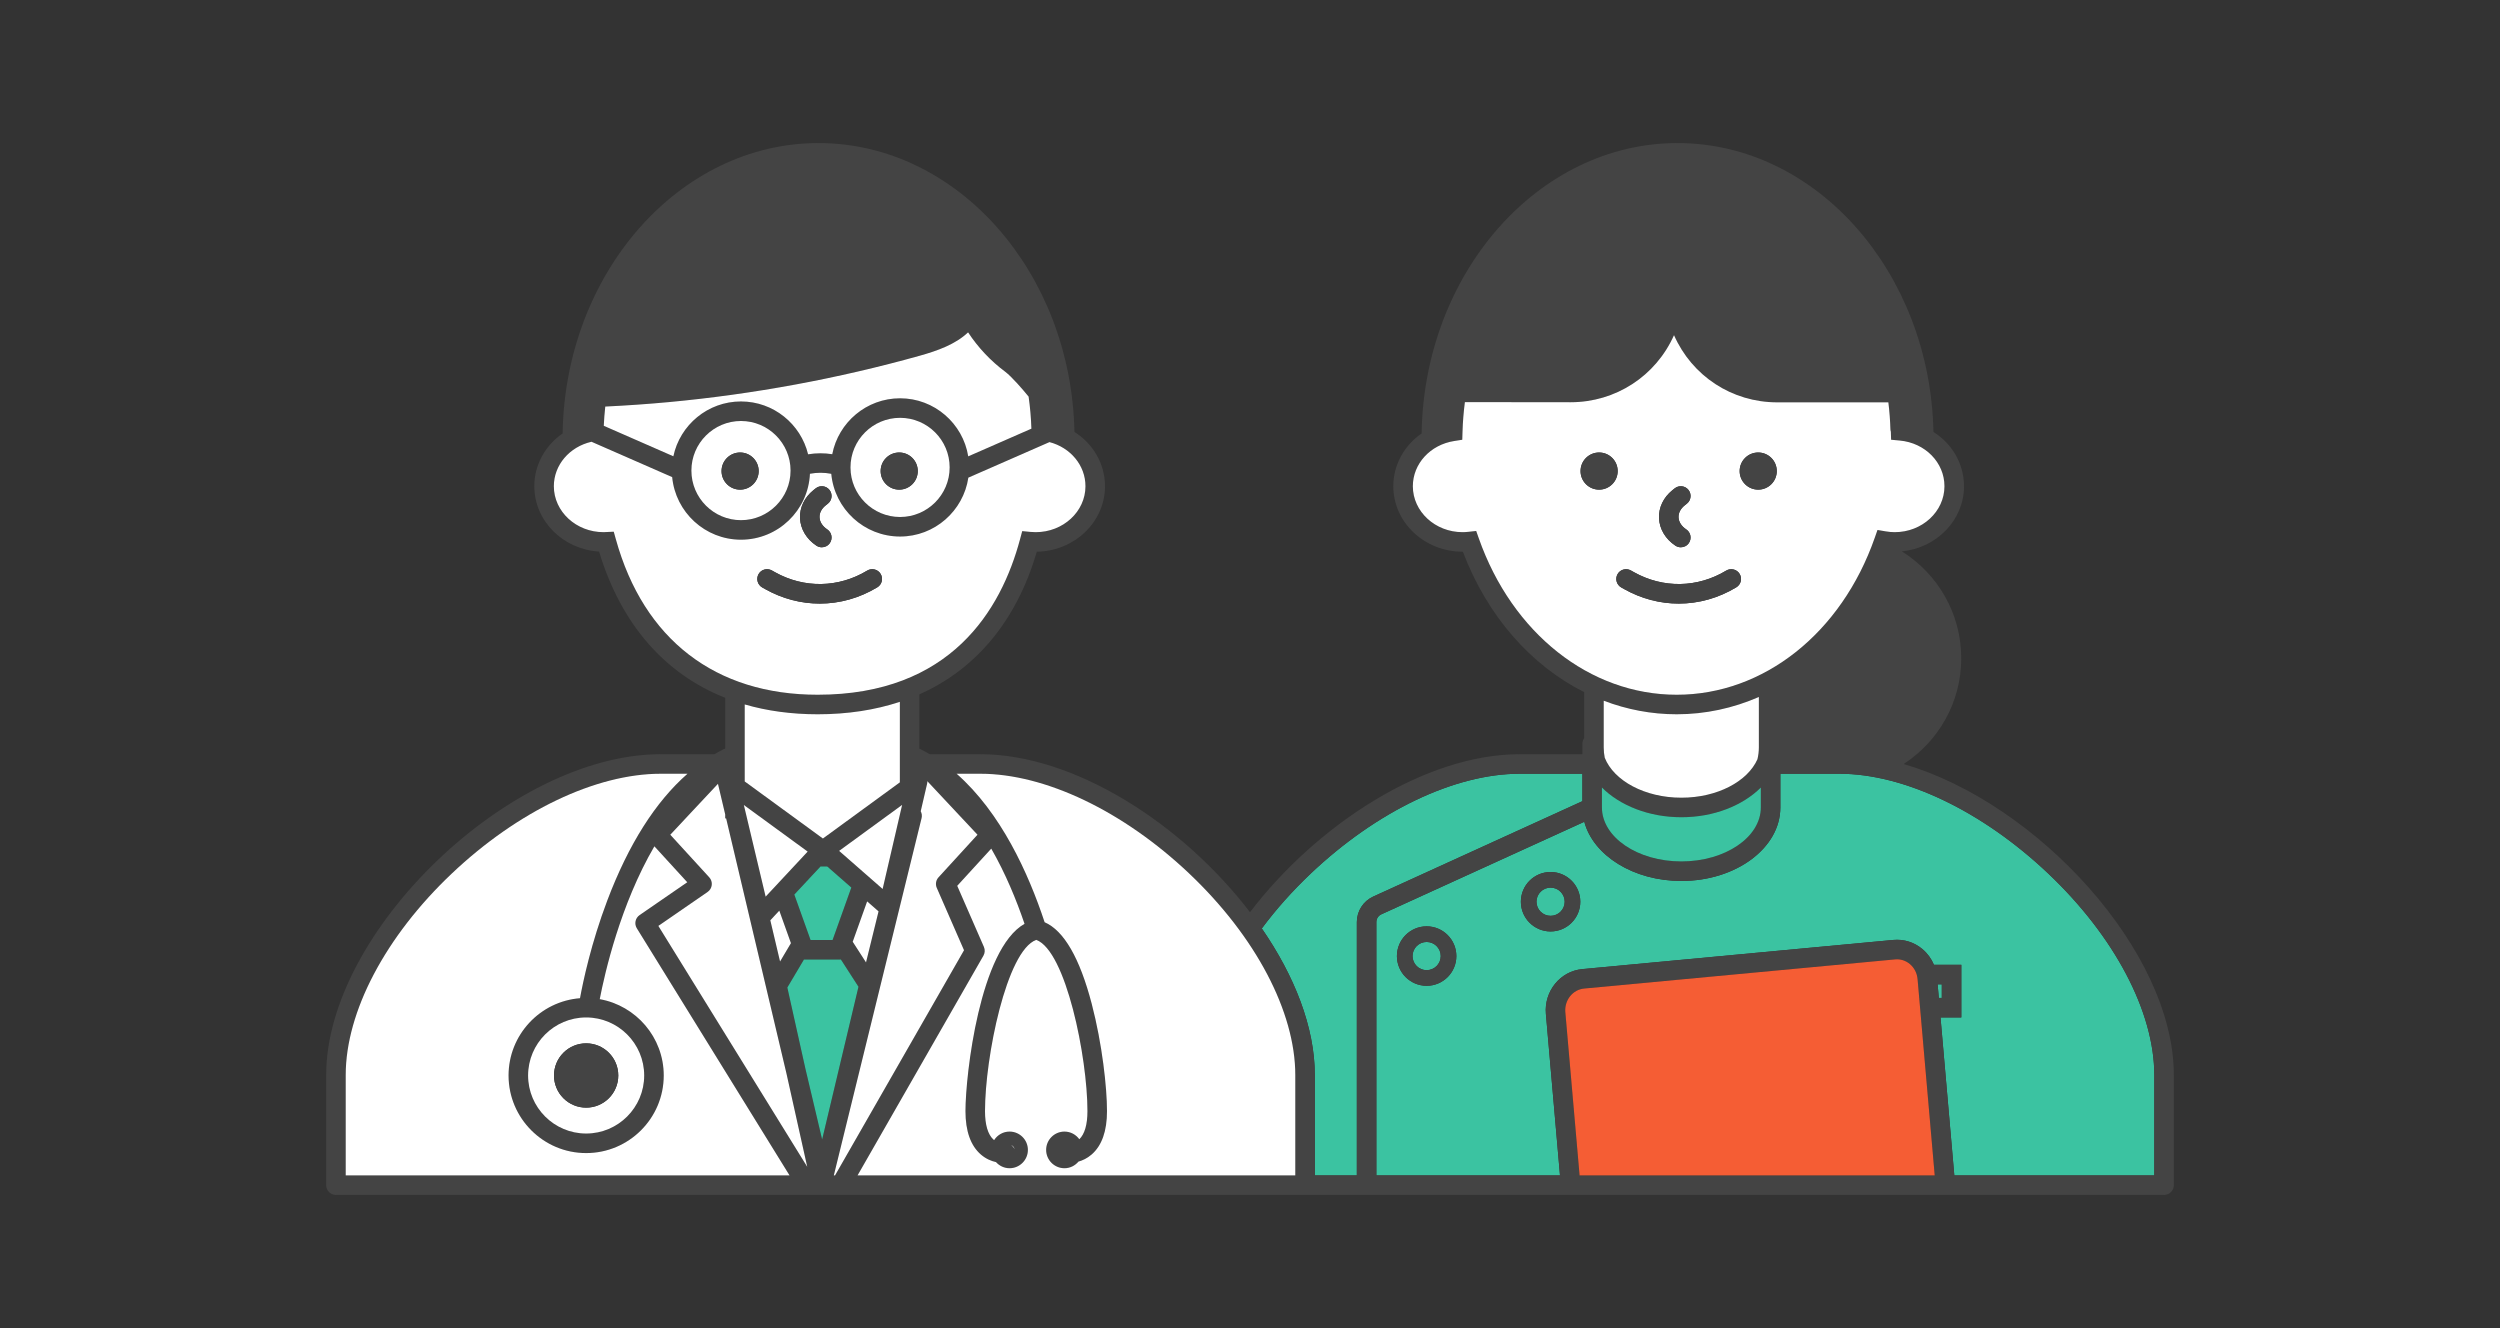<?xml version="1.0" encoding="UTF-8"?>
<svg id="_レイヤー_1" data-name="レイヤー_1" xmlns="http://www.w3.org/2000/svg" version="1.1" viewBox="0 0 640 340">
  <rect x="0" y="0" width="640" height="340" fill="#333333" stroke="none"/>
  <!-- Generator: Adobe Illustrator 29.0.1, SVG Export Plug-In . SVG Version: 2.1.0 Build 192)  -->
  <defs>
    <style>
      .st0 {
        fill: #444;
      }

      .st1 {
        fill: #f55d34;
      }

      .st2 {
        fill: #fff;
      }

      .st3 {
        fill: #3bc3a1;
      }
    </style>
  </defs>
  <path class="st3" d="M335.545,223.637c-4.729,4.481-8.925,9.209-12.522,14.047,8.362,12.131,13.573,25.298,13.573,37.535v25.682h10.752v-64.854c0-2.804,1.648-5.366,4.198-6.528l53.547-24.416v-7.025h-16.06c-16.604,0-36.6,9.555-53.488,25.56Z"/>
  <path class="st3" d="M551.5,300.9v-25.682c0-16.193-10.146-35.477-27.142-51.582-16.888-16.005-36.883-25.56-53.487-25.56h-15.098v8.633c0,10.376-11.367,18.817-25.34,18.817-12.284,0-22.551-6.525-24.854-15.152l-51.959,23.692c-.773.353-1.272,1.13-1.272,1.979v64.854h47.007l-3.61-41.332c-.507-5.801,3.675-10.95,9.32-11.479l79.624-7.463c2.698-.248,5.328.572,7.424,2.32,1.32,1.101,2.326,2.485,2.974,4.042h7.011v13.475h-5.323l3.513,40.218c.007.075-.003.146-.003.22h51.215ZM365.218,252.365c-4.197,0-7.611-3.414-7.611-7.611,0-4.197,3.414-7.611,7.611-7.611,4.197,0,7.611,3.414,7.611,7.611,0,4.197-3.414,7.611-7.611,7.611ZM396.95,238.453c-4.197,0-7.611-3.414-7.611-7.611,0-4.197,3.414-7.611,7.611-7.611,4.197,0,7.611,3.414,7.611,7.611,0,4.197-3.414,7.611-7.611,7.611Z"/>
  <polygon class="st3" points="497.098 251.988 496.035 251.988 496.338 255.463 497.098 255.463 497.098 251.988"/>
  <circle class="st3" cx="365.218" cy="244.753" r="3.611"/>
  <circle class="st3" cx="396.95" cy="230.841" r="3.611"/>
  <polygon class="st3" points="495.289 300.899 404.351 300.899 404.351 300.9 495.289 300.9 495.289 300.899"/>
  <path class="st0" d="M487.342,195.587c8.859-5.758,14.735-15.735,14.735-27.066,0-11.533-6.086-21.666-15.211-27.372,8.929-.863,15.918-8.011,15.918-16.672,0-5.787-3.073-10.895-7.823-13.908-.827-40.868-30.011-73.943-65.504-73.943-35.65,0-64.877,33.271-65.521,74.341-4.436,3.062-7.247,7.993-7.247,13.51,0,9.241,7.956,16.76,17.736,16.76h.071c6.248,16.479,17.442,29.116,31.054,35.946v11.774c-.286.407-.458.9-.458,1.435v2.686h-16.06c-24.182,0-51.85,17.952-69.033,40.446-17.183-22.494-44.851-40.446-69.033-40.446h-12.954c-.771-.452-1.553-.887-2.356-1.287-.096-.048-.195-.077-.293-.111v-13.927c14.531-6.446,24.881-18.869,30.07-36.519,9.646-.146,17.447-7.607,17.447-16.757,0-5.785-3.073-10.893-7.823-13.907-.826-40.869-30.01-73.944-65.504-73.944-35.65,0-64.877,33.271-65.521,74.341-4.436,3.063-7.247,7.994-7.247,13.51,0,8.874,7.337,16.16,16.58,16.725,5.602,18.512,16.74,31.279,32.282,37.436v13.008c-.129.04-.259.083-.384.145-.802.399-1.592.83-2.374,1.287h-13.76c-38.413,0-85.629,45.293-85.629,82.142v28.182c0,1.381,1.119,2.5,2.5,2.5h124.264c.003,0,.005.001.008.001.004,0,.008-.001.012-.001h.367c.004,0,.008.001.011.001.003,0,.005-.001.008-.001h343.33c1.381,0,2.5-1.119,2.5-2.5v-28.182c0-31.698-34.939-69.643-69.158-79.632ZM496.035,251.988h1.063v3.475h-.759l-.304-3.475ZM404.351,300.899c0-.073.009-.144.003-.218l-3.629-41.548c-.268-3.07,1.889-5.792,4.807-6.065l79.624-7.463c1.363-.129,2.688.293,3.756,1.182,1.147.958,1.854,2.329,1.988,3.863l4.389,50.249 0.0.002h-90.938v-.002ZM496.775,260.463h5.323v-13.475h-7.011c-.648-1.557-1.654-2.941-2.974-4.042-2.096-1.748-4.726-2.568-7.424-2.32l-79.624,7.463c-5.646.529-9.827,5.679-9.32,11.479l3.61,41.332h-47.007v-64.854c0-.85.499-1.627,1.272-1.979l51.959-23.692c2.304,8.627,12.571,15.152,24.854,15.152,13.973,0,25.34-8.441,25.34-18.817v-8.633h15.098c16.604,0,36.6,9.555,53.487,25.56,16.995,16.105,27.142,35.389,27.142,51.582v25.682h-51.215c0-.073.009-.145.003-.22l-3.513-40.218ZM154.521,136.236c-7.023,0-12.736-5.275-12.736-11.76,0-5.442,4-10.093,9.638-11.387l20.657,9.05c.846,8.976,8.417,16.024,17.611,16.024,9.48,0,17.221-7.5,17.654-16.875,1.805-.347,3.657-.343,5.461.01.832,8.989,8.409,16.054,17.612,16.054,8.865,0,16.207-6.56,17.479-15.076l20.771-9.1c5.382,1.413,9.213,5.951,9.213,11.301,0,6.484-5.713,11.76-12.736,11.76-.438,0-.891-.022-1.345-.066l-2.109-.204-.547,2.047c-4.855,18.175-17.787,39.841-51.817,39.841-26.198,0-44.55-14.142-51.674-39.821l-.532-1.917-2.289.105c-.103.006-.205.015-.31.015ZM230.417,106.961c7,0,12.695,5.695,12.695,12.695s-5.695,12.695-12.695,12.695-12.695-5.695-12.695-12.695,5.695-12.695,12.695-12.695ZM213.055,116.277c-2.051-.322-4.136-.317-6.185.025-1.881-7.75-8.859-13.53-17.18-13.53-8.504,0-15.621,6.031-17.311,14.039l-17.817-7.806c.08-1.654.199-3.299.383-4.927,5.489-.262,10.965-.644,16.309-1.143,21.679-2.021,43.27-6.012,64.171-11.864,4.595-1.286,9.172-2.925,12.403-5.993,2.546,3.872,5.778,7.31,9.485,10.072,1.711,1.276,4.611,4.664,6.012,6.384.384,2.719.623,5.476.714,8.208l-16.176,7.087c-1.36-8.415-8.655-14.868-17.448-14.868-8.6,0-15.78,6.17-17.362,14.315ZM189.69,107.772c7,0,12.695,5.695,12.695,12.695s-5.695,12.695-12.695,12.695-12.695-5.695-12.695-12.695,5.695-12.695,12.695-12.695ZM209.327,182.854c7.657,0,14.688-1.086,21.037-3.186v20.617l-19.7,14.377-20.017-14.608v-19.719c5.725,1.661,11.964,2.519,18.68,2.519ZM182.207,226.567c.082-.718-.151-1.437-.639-1.97l-9.979-10.906,12.21-13.038,1.854,7.841.004,1.018h.236l15.428,65.246,5.334,23.965-38.125-61.69,12.61-8.689c.595-.41.984-1.058,1.065-1.776ZM213.141,240.645h-5.637l-4.161-11.639,6.71-7.195h1.717l6.172,5.402-4.802,13.432ZM201.558,252.805l4.248-7.16h9.096c.122,0,.242-.011.361-.028l4.51,6.996-9.304,39.1-4.282-18.111-4.629-20.797ZM199.505,233.121l2.977,8.327-2.787,4.698-2.495-10.553,2.306-2.472ZM225.954,227.581l-11.145-9.755,16.139-11.777-4.995,21.532ZM206.764,218.007l-10.76,11.538-5.579-23.463,16.339,11.925ZM218.292,241.088l3.695-10.335,2.924,2.559-3.209,13.065-3.409-5.289ZM164.915,275.325c0,8.195-6.667,14.862-14.862,14.862s-14.862-6.667-14.862-14.862,6.667-14.862,14.862-14.862,14.862,6.667,14.862,14.862ZM213.458,300.9l22.466-91.468c.151-.616.051-1.229-.221-1.75l1.635-7.05c.051-.22.066-.441.057-.659l12.845,13.718-9.978,10.906c-.667.729-.842,1.782-.447,2.688l6.978,15.975-33.02,57.64h-.314ZM258.851,293.149c.466.153.8.552.872,1.048-.19-.429-.492-.788-.872-1.048ZM155.461,230.539c-4.131,10.927-6.195,20.717-6.98,25.003-10.218.806-18.291,9.361-18.291,19.783,0,10.952,8.91,19.862,19.862,19.862s19.862-8.91,19.862-19.862c0-9.763-7.087-17.885-16.383-19.537,1.288-6.678,5.285-24.248,13.989-39.135l8.42,9.203-12.206,8.41c-1.097.756-1.409,2.239-.708,3.373l39.096,63.262h-113.624v-25.682c0-16.193,10.146-35.477,27.142-51.582,16.888-16.005,36.883-25.56,53.487-25.56h6.875c-8.206,7.191-15.094,18.052-20.543,32.462ZM251.757,244.655c.393-.687.438-1.519.122-2.244l-6.831-15.638,8.716-9.526c3.642,6.339,6.431,13.108,8.521,19.256-11.433,6.435-15.123,38.635-15.123,47.956,0,5.103,1.327,8.838,3.945,11.103,1.307,1.131,2.694,1.679,3.871,1.939.859.954,2.09,1.567,3.472,1.567,2.586,0,4.69-2.104,4.69-4.69s-2.104-4.689-4.69-4.689c-1.661,0-3.115.874-3.948,2.181-.059-.047-.119-.083-.177-.135-1.415-1.27-2.163-3.784-2.163-7.274,0-13.765,5.506-41.084,13.114-43.851,7.608,2.768,13.114,30.086,13.114,43.851,0,3.422-.723,5.899-2.085,7.192-.852-1.184-2.233-1.963-3.8-1.963-2.586,0-4.69,2.104-4.69,4.689s2.104,4.69,4.69,4.69c1.442,0,2.718-.668,3.579-1.695,1.058-.299,2.238-.838,3.362-1.81,2.618-2.265,3.945-6,3.945-11.103,0-6.035-1.223-17.206-3.907-27.469-3.074-11.753-7.128-18.757-12.063-20.898-4.159-12.597-11.203-28.041-22.529-38.015h6.076c16.604,0,36.6,9.555,53.488,25.56,16.995,16.105,27.141,35.389,27.141,51.582v25.682h-112.06l32.221-56.245ZM374.426,136.236c-7.022,0-12.736-5.275-12.736-11.76,0-5.75,4.459-10.62,10.602-11.579l2.052-.32.062-2.076c.075-2.55.289-5.07.607-7.559,4.141.001,13.637.012,27.02.031h.04c11.545-0,21.812-6.7,26.476-17.176,4.623,10.488,14.867,17.202,26.413,17.202h28.463c.28,2.296.457,4.61.528,6.907.007.216.05.421.108.619l.064,2.05,2.201.202c6.533.599,11.46,5.629,11.46,11.699,0,6.484-5.713,11.76-12.735,11.76-.746,0-1.508-.068-2.327-.208l-2.083-.355-.698,1.995c-8.535,24.413-28.439,40.188-50.71,40.188-22.219,0-42.105-15.722-50.665-40.054l-.658-1.871-1.972.215c-.559.061-1.053.091-1.51.091ZM410.093,201.604c4.623,4.613,12.02,7.606,20.341,7.606s15.718-2.993,20.34-7.606v5.106c0,7.619-9.124,13.817-20.34,13.817s-20.341-6.198-20.341-13.817v-5.106ZM429.23,182.854c7.343,0,14.444-1.55,21.037-4.429v12.932c0,1.037-.133,2.041-.361,3.009-2.52,5.687-10.292,9.844-19.473,9.844-9.382,0-17.279-4.344-19.618-10.223-.173-.85-.265-1.729-.265-2.63v-11.975c5.919,2.26,12.205,3.472,18.68,3.472ZM405.093,205.103l-53.547,24.416c-2.55,1.162-4.198,3.725-4.198,6.528v64.854h-10.752v-25.682c0-12.237-5.211-25.404-13.573-37.535,3.597-4.838,7.794-9.566,12.522-14.047,16.889-16.005,36.884-25.56,53.488-25.56h16.06v7.025Z"/>
  <path class="st2" d="M410.816,193.987c2.338,5.878,10.235,10.223,19.618,10.223,9.182,0,16.953-4.157,19.473-9.844.228-.968.361-1.972.361-3.009v-12.932c-6.594,2.879-13.694,4.429-21.037,4.429-6.475,0-12.761-1.211-18.68-3.472v11.975c0,.901.092,1.78.265,2.63Z"/>
  <path class="st2" d="M378.565,137.801c8.56,24.332,28.446,40.054,50.665,40.054,22.271,0,42.175-15.774,50.71-40.188l.698-1.995,2.083.355c.819.14,1.581.208,2.327.208,7.022,0,12.735-5.275,12.735-11.76,0-6.07-4.927-11.1-11.46-11.699l-2.201-.202-.064-2.05c-.058-.199-.101-.404-.108-.619-.071-2.296-.248-4.611-.528-6.907h-28.463c-11.546,0-21.79-6.713-26.413-17.202-4.664,10.476-14.931,17.176-26.476,17.176h-.04c-13.382-.019-22.879-.029-27.02-.031-.319,2.489-.532,5.009-.607,7.559l-.062,2.076-2.052.32c-6.143.959-10.602,5.829-10.602,11.579,0,6.484,5.714,11.76,12.736,11.76.457,0,.951-.03,1.51-.091l1.972-.215.658,1.871ZM450.102,115.841c2.621,0,4.753,2.132,4.753,4.753s-2.132,4.753-4.753,4.753-4.753-2.132-4.753-4.753,2.132-4.753,4.753-4.753ZM428.145,125.486l.579-.464c1.076-.866,2.651-.691,3.514.386.864,1.077.691,2.65-.387,3.514l-.579.464c-1.061.851-1.617,1.937-1.567,3.058.052,1.176.751,2.27,1.968,3.079,1.149.765,1.462,2.317.696,3.466-.481.724-1.274,1.116-2.083,1.116-.477,0-.957-.136-1.383-.419-2.542-1.691-4.07-4.25-4.193-7.021-.121-2.716,1.132-5.333,3.436-7.18ZM417.491,146.03l.81.454c7.456,4.178,16.281,4.024,23.61-.411,1.179-.715,2.718-.337,3.433.844.715,1.181.337,2.718-.844,3.433-4.59,2.777-9.665,4.171-14.744,4.171-4.76,0-9.523-1.223-13.899-3.675l-.809-.453c-1.205-.675-1.634-2.199-.959-3.403.675-1.206,2.198-1.632,3.402-.959ZM409.372,115.841c2.621,0,4.753,2.132,4.753,4.753s-2.132,4.753-4.753,4.753-4.753-2.132-4.753-4.753,2.132-4.753,4.753-4.753Z"/>
  <path class="st0" d="M415.048,150.392l.809.453c4.376,2.453,9.14,3.675,13.899,3.675,5.079,0,10.154-1.394,14.744-4.171,1.181-.715,1.559-2.252.844-3.433-.715-1.182-2.254-1.559-3.433-.844-7.329,4.436-16.154,4.589-23.61.411l-.81-.454c-1.204-.673-2.728-.247-3.402.959-.675,1.205-.246,2.728.959,3.403Z"/>
  <path class="st0" d="M428.902,139.687c.426.283.906.419,1.383.419.809,0,1.602-.392,2.083-1.116.766-1.149.453-2.701-.696-3.466-1.217-.81-1.916-1.903-1.968-3.079-.05-1.121.507-2.207,1.567-3.058l.579-.464c1.078-.864,1.251-2.437.387-3.514-.862-1.077-2.438-1.252-3.514-.386l-.579.464c-2.304,1.847-3.557,4.464-3.436,7.18.123,2.77,1.651,5.329,4.193,7.021Z"/>
  <circle class="st0" cx="409.372" cy="120.594" r="4.753"/>
  <circle class="st0" cx="450.102" cy="120.594" r="4.753"/>
  <path class="st3" d="M410.093,206.71c0,7.619,9.125,13.817,20.341,13.817s20.34-6.198,20.34-13.817v-5.106c-4.622,4.613-12.019,7.606-20.34,7.606s-15.718-2.993-20.341-7.606v5.106Z"/>
  <path class="st0" d="M365.218,237.142c-4.197,0-7.611,3.414-7.611,7.611,0,4.197,3.414,7.611,7.611,7.611,4.197,0,7.611-3.414,7.611-7.611,0-4.197-3.414-7.611-7.611-7.611ZM365.218,248.365c-1.995,0-3.611-1.617-3.611-3.611,0-1.995,1.617-3.611,3.611-3.611,1.995,0,3.611,1.617,3.611,3.611,0,1.995-1.617,3.611-3.611,3.611Z"/>
  <path class="st0" d="M396.95,223.23c-4.197,0-7.611,3.414-7.611,7.611,0,4.197,3.414,7.611,7.611,7.611,4.197,0,7.611-3.414,7.611-7.611,0-4.197-3.414-7.611-7.611-7.611ZM396.95,234.453c-1.995,0-3.611-1.617-3.611-3.611s1.617-3.611,3.611-3.611,3.611,1.617,3.611,3.611-1.617,3.611-3.611,3.611Z"/>
  <path class="st1" d="M490.899,250.649c-.135-1.534-.841-2.905-1.988-3.863-1.067-.889-2.393-1.311-3.756-1.182l-79.624,7.463c-2.918.273-5.074,2.995-4.807,6.065l3.629,41.548c.006.074-.003.145-.003.218h90.938l-4.389-50.249Z"/>
  <polygon class="st2" points="202.481 241.448 199.505 233.121 197.199 235.594 199.694 246.147 202.481 241.448"/>
  <path class="st2" d="M115.642,223.637c-16.995,16.105-27.142,35.389-27.142,51.582v25.682h113.624l-39.096-63.262c-.701-1.134-.389-2.617.708-3.373l12.206-8.41-8.42-9.203c-8.704,14.887-12.702,32.457-13.989,39.135,9.296,1.652,16.383,9.774,16.383,19.537,0,10.952-8.91,19.862-19.862,19.862s-19.862-8.91-19.862-19.862c0-10.422,8.073-18.977,18.291-19.783.785-4.286,2.848-14.077,6.98-25.003,5.449-14.41,12.337-25.271,20.543-32.462h-6.875c-16.604,0-36.599,9.555-53.487,25.56Z"/>
  <path class="st2" d="M239.815,227.286c-.396-.906-.221-1.96.447-2.688l9.978-10.906-12.845-13.718c.008.218-.006.439-.057.659l-1.635,7.05c.272.521.372,1.135.221,1.75l-22.466,91.468h.314l33.02-57.64-6.978-15.975Z"/>
  <polygon class="st2" points="221.987 230.753 218.292 241.088 221.701 246.377 224.91 233.312 221.987 230.753"/>
  <path class="st2" d="M206.655,298.723l-5.334-23.965-15.428-65.246h-.236l-.004-1.018-1.854-7.841-12.21,13.038,9.979,10.906c.488.533.721,1.252.639,1.97-.082.719-.47,1.366-1.065,1.776l-12.61,8.689,38.125,61.69Z"/>
  <path class="st2" d="M258.851,293.149c.38.26.682.619.872,1.048-.072-.496-.406-.895-.872-1.048Z"/>
  <path class="st2" d="M308.404,300.9h23.192v-25.682c0-16.193-10.146-35.477-27.141-51.582-16.888-16.005-36.884-25.56-53.488-25.56h-6.076c11.326,9.974,18.37,25.418,22.529,38.015,4.935,2.142,8.989,9.145,12.063,20.898,2.684,10.263,3.907,21.434,3.907,27.469,0,5.103-1.327,8.838-3.945,11.103-1.123.972-2.304,1.511-3.362,1.81-.861,1.027-2.137,1.695-3.579,1.695-2.586,0-4.69-2.104-4.69-4.69s2.104-4.689,4.69-4.689c1.567,0,2.948.779,3.8,1.963,1.362-1.292,2.085-3.77,2.085-7.192,0-13.765-5.506-41.084-13.114-43.851-7.608,2.767-13.114,30.086-13.114,43.851,0,3.49.748,6.005,2.163,7.274.058.052.118.088.177.135.833-1.307,2.287-2.181,3.948-2.181,2.586,0,4.69,2.104,4.69,4.689s-2.104,4.69-4.69,4.69c-1.382,0-2.613-.612-3.472-1.567-1.177-.26-2.563-.808-3.871-1.939-2.618-2.265-3.945-6-3.945-11.103,0-9.32,3.69-41.521,15.123-47.956-2.09-6.148-4.879-12.917-8.521-19.256l-8.716,9.526,6.831,15.638c.316.726.271,1.558-.122,2.244l-32.221,56.245h88.868Z"/>
  <path class="st3" d="M219.772,252.612l-4.51-6.996c-.118.017-.238.028-.361.028h-9.096l-4.248,7.16,4.629,20.797,4.282,18.111,9.304-39.1Z"/>
  <path class="st2" d="M190.646,200.054l20.017,14.608,19.7-14.377v-20.617c-6.349,2.1-13.38,3.186-21.037,3.186-6.716,0-12.955-.858-18.68-2.519v19.719Z"/>
  <path class="st2" d="M247.865,116.83l16.176-7.087c-.092-2.732-.33-5.489-.714-8.208-1.401-1.72-4.301-5.108-6.012-6.384-3.707-2.762-6.938-6.2-9.485-10.072-3.231,3.068-7.808,4.707-12.403,5.993-20.901,5.852-42.492,9.843-64.171,11.864-5.344.498-10.82.881-16.309,1.143-.184,1.628-.303,3.273-.383,4.927l17.817,7.806c1.69-8.008,8.807-14.039,17.311-14.039,8.32,0,15.299,5.779,17.18,13.53,2.049-.342,4.134-.348,6.185-.025,1.583-8.145,8.762-14.315,17.362-14.315,8.793,0,16.088,6.453,17.448,14.868Z"/>
  <path class="st2" d="M157.652,138.033c7.125,25.679,25.477,39.821,51.674,39.821,34.031,0,46.962-21.666,51.817-39.841l.547-2.047,2.109.204c.454.043.907.066,1.345.066,7.022,0,12.736-5.275,12.736-11.76,0-5.35-3.831-9.888-9.213-11.301l-20.771,9.1c-1.272,8.516-8.614,15.076-17.479,15.076-9.203,0-16.78-7.064-17.612-16.054-1.804-.353-3.656-.357-5.461-.01-.433,9.375-8.173,16.875-17.654,16.875-9.193,0-16.765-7.048-17.611-16.024l-20.657-9.05c-5.638,1.295-9.638,5.945-9.638,11.387,0,6.484,5.713,11.76,12.736,11.76.104,0,.207-.008.31-.015l2.289-.105.532,1.917ZM208.24,125.486l.579-.464c1.077-.864,2.65-.691,3.514.386s.691,2.65-.386,3.514l-.579.464c-1.061.851-1.618,1.937-1.568,3.058.052,1.176.751,2.269,1.968,3.079,1.149.765,1.461,2.317.697,3.466-.482.724-1.275,1.116-2.084,1.116-.476,0-.957-.136-1.382-.419-2.542-1.691-4.07-4.25-4.193-7.02-.121-2.716,1.131-5.333,3.435-7.181ZM194.184,146.989c.675-1.204,2.198-1.633,3.403-.959l.81.454c7.455,4.178,16.28,4.025,23.609-.411,1.181-.717,2.718-.337,3.433.844s.337,2.718-.844,3.433c-4.589,2.777-9.664,4.171-14.743,4.171-4.76,0-9.523-1.223-13.899-3.675l-.81-.453c-1.205-.675-1.634-2.199-.959-3.403Z"/>
  <path class="st2" d="M189.69,133.163c7,0,12.695-5.695,12.695-12.695s-5.695-12.695-12.695-12.695-12.695,5.695-12.695,12.695,5.695,12.695,12.695,12.695ZM189.468,115.841c2.621,0,4.753,2.132,4.753,4.753s-2.132,4.753-4.753,4.753c-2.621,0-4.753-2.132-4.753-4.753s2.132-4.753,4.753-4.753Z"/>
  <path class="st2" d="M230.417,132.352c7,0,12.695-5.695,12.695-12.695s-5.695-12.695-12.695-12.695-12.695,5.695-12.695,12.695,5.695,12.695,12.695,12.695ZM230.197,115.841c2.621,0,4.753,2.132,4.753,4.753s-2.132,4.753-4.753,4.753-4.753-2.132-4.753-4.753,2.132-4.753,4.753-4.753Z"/>
  <path class="st0" d="M195.143,150.392l.81.453c4.376,2.453,9.14,3.675,13.899,3.675,5.079,0,10.154-1.394,14.743-4.171,1.181-.715,1.559-2.252.844-3.433s-2.252-1.561-3.433-.844c-7.329,4.436-16.155,4.589-23.609.411l-.81-.454c-1.205-.674-2.729-.245-3.403.959-.675,1.205-.246,2.728.959,3.403Z"/>
  <path class="st0" d="M208.998,139.687c.426.283.907.419,1.382.419.809,0,1.602-.392,2.084-1.116.765-1.149.453-2.701-.697-3.466-1.217-.81-1.916-1.903-1.968-3.079-.05-1.122.507-2.208,1.568-3.058l.579-.464c1.077-.864,1.25-2.437.386-3.514s-2.437-1.25-3.514-.386l-.579.464c-2.304,1.847-3.556,4.464-3.435,7.181.123,2.77,1.651,5.329,4.193,7.02Z"/>
  <path class="st0" d="M189.468,125.347c2.621,0,4.753-2.132,4.753-4.753s-2.132-4.753-4.753-4.753c-2.621,0-4.753,2.132-4.753,4.753s2.132,4.753,4.753,4.753Z"/>
  <circle class="st0" cx="230.197" cy="120.594" r="4.753"/>
  <polygon class="st3" points="217.942 227.213 211.77 221.811 210.053 221.811 203.343 229.005 207.504 240.645 213.141 240.645 217.942 227.213"/>
  <polygon class="st2" points="214.81 217.826 225.954 227.581 230.949 206.049 214.81 217.826"/>
  <polygon class="st2" points="190.424 206.082 196.003 229.545 206.764 218.007 190.424 206.082"/>
  <path class="st2" d="M135.19,275.325c0,8.195,6.667,14.862,14.862,14.862s14.862-6.667,14.862-14.862-6.667-14.862-14.862-14.862-14.862,6.667-14.862,14.862ZM158.281,275.325c0,4.545-3.684,8.229-8.229,8.229s-8.229-3.684-8.229-8.229,3.684-8.229,8.229-8.229,8.229,3.684,8.229,8.229Z"/>
  <circle class="st0" cx="150.052" cy="275.325" r="8.229" transform="translate(-150.735 186.744) rotate(-45)"/>
</svg>